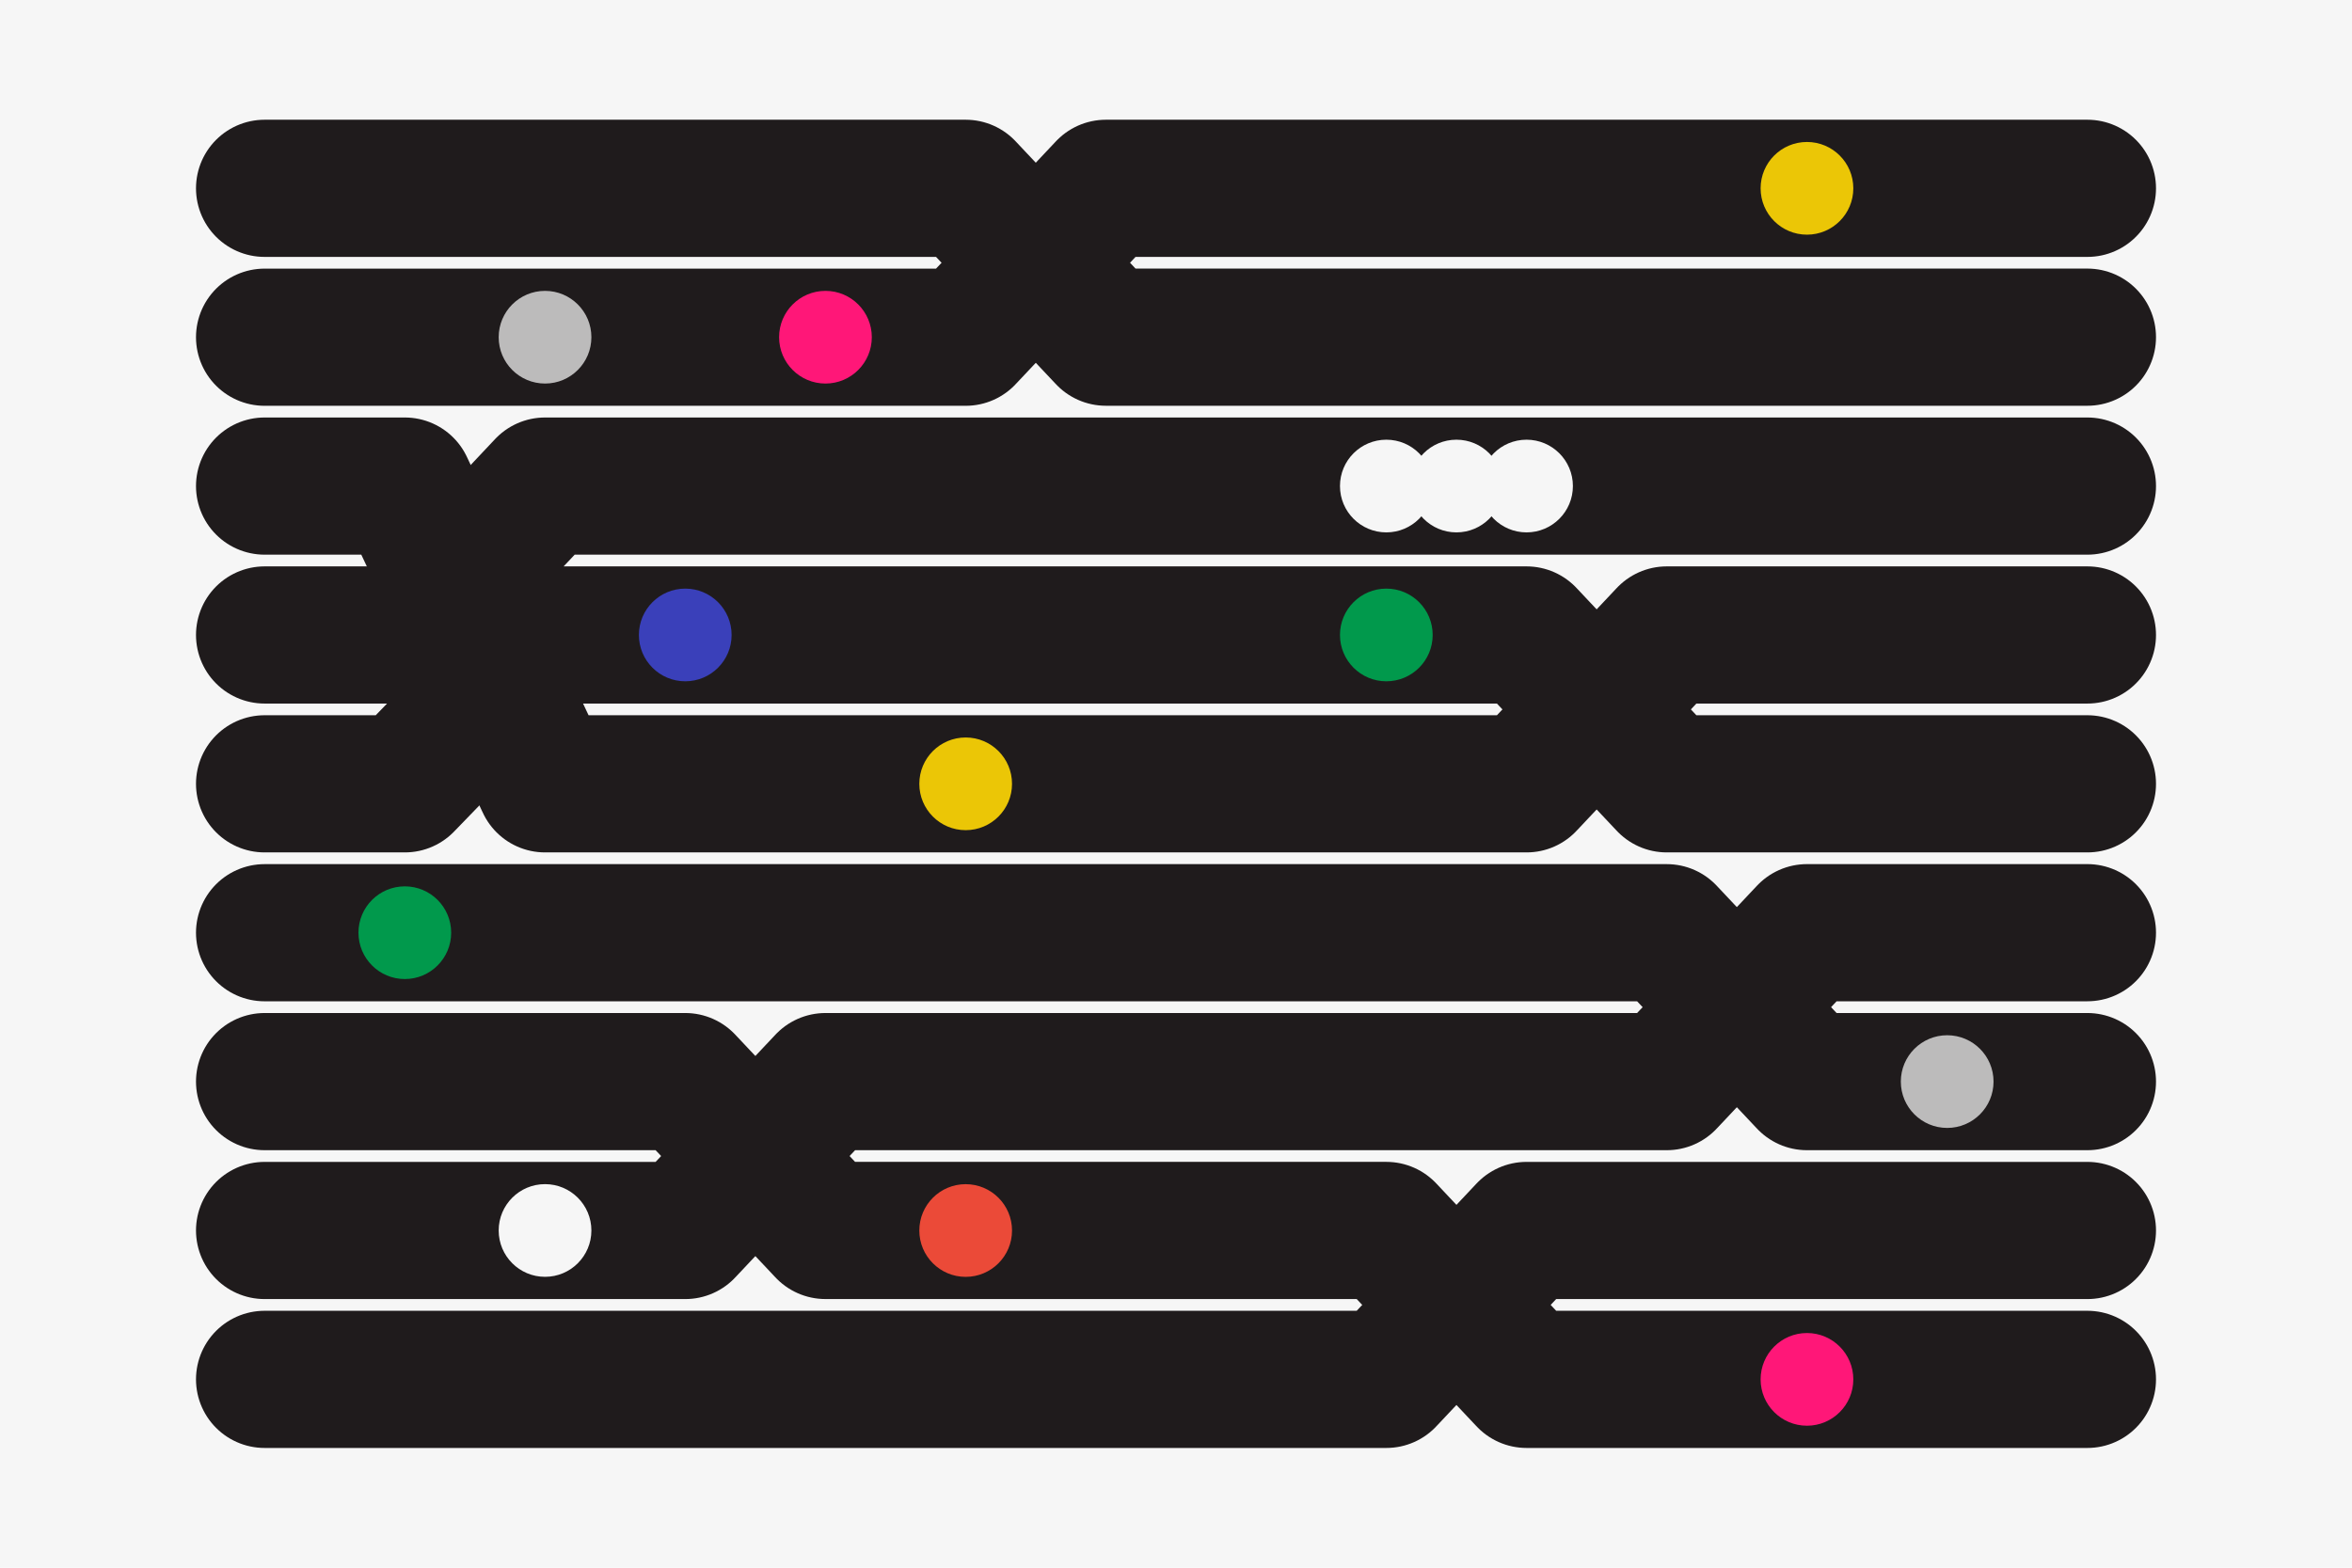<svg xmlns="http://www.w3.org/2000/svg" viewBox="0 0 1200 800"><defs><style>.a{fill:#f6f6f6}.b{fill:none;stroke:#1f1b1c;stroke-linecap:round;stroke-linejoin:round;stroke-width:70px}.c{fill:#fff;opacity:.7}.d{fill:#ff1778}.e{fill:#ebc606}.g{fill:#01994c}</style></defs><path class="a" d="M0 0h1200v800H0z"/><path class="b" d="M135 96.1h357.69l71.54 75.96H1065"/><path class="b" d="M135 172.08h357.69l71.54-75.98H1065M135 248.05h71.54l71.54 151.94h500.78l71.52-75.96H1065"/><path class="b" d="M135 324.03h71.54l71.54-75.98H1065M135 399.99h71.54l73.51-75.96h498.8l71.53 75.96H1065m-930 75.98h715.38l71.54 75.98H1065m-930 0h214.62l71.53 75.96h286.16l71.54 75.99H1065"/><path class="b" d="M135 627.92h214.62l71.53-75.97h429.23l71.54-75.99H1065M135 703.9h572.31l71.54-75.98H1065"/><circle class="c" cx="278.08" cy="172.08" r="23.65"/><circle class="d" cx="421.15" cy="172.08" r="23.65"/><circle class="e" cx="492.69" cy="399.99" r="23.65"/><circle class="c" cx="993.46" cy="551.94" r="23.65"/><circle class="d" cx="921.92" cy="703.9" r="23.65"/><circle cx="349.62" cy="324.02" r="23.65" fill="#3a40ba"/><circle class="g" cx="206.54" cy="475.96" r="23.65"/><circle class="a" cx="278.08" cy="627.92" r="23.65"/><circle cx="492.69" cy="627.94" r="23.65" fill="#eb4a38"/><circle class="g" cx="707.31" cy="324.02" r="23.65"/><circle class="a" cx="707.31" cy="248.03" r="23.65"/><circle class="a" cx="778.85" cy="248.03" r="23.65"/><circle class="a" cx="743.08" cy="248.03" r="23.65"/><circle class="e" cx="921.92" cy="96.1" r="23.65"/></svg>